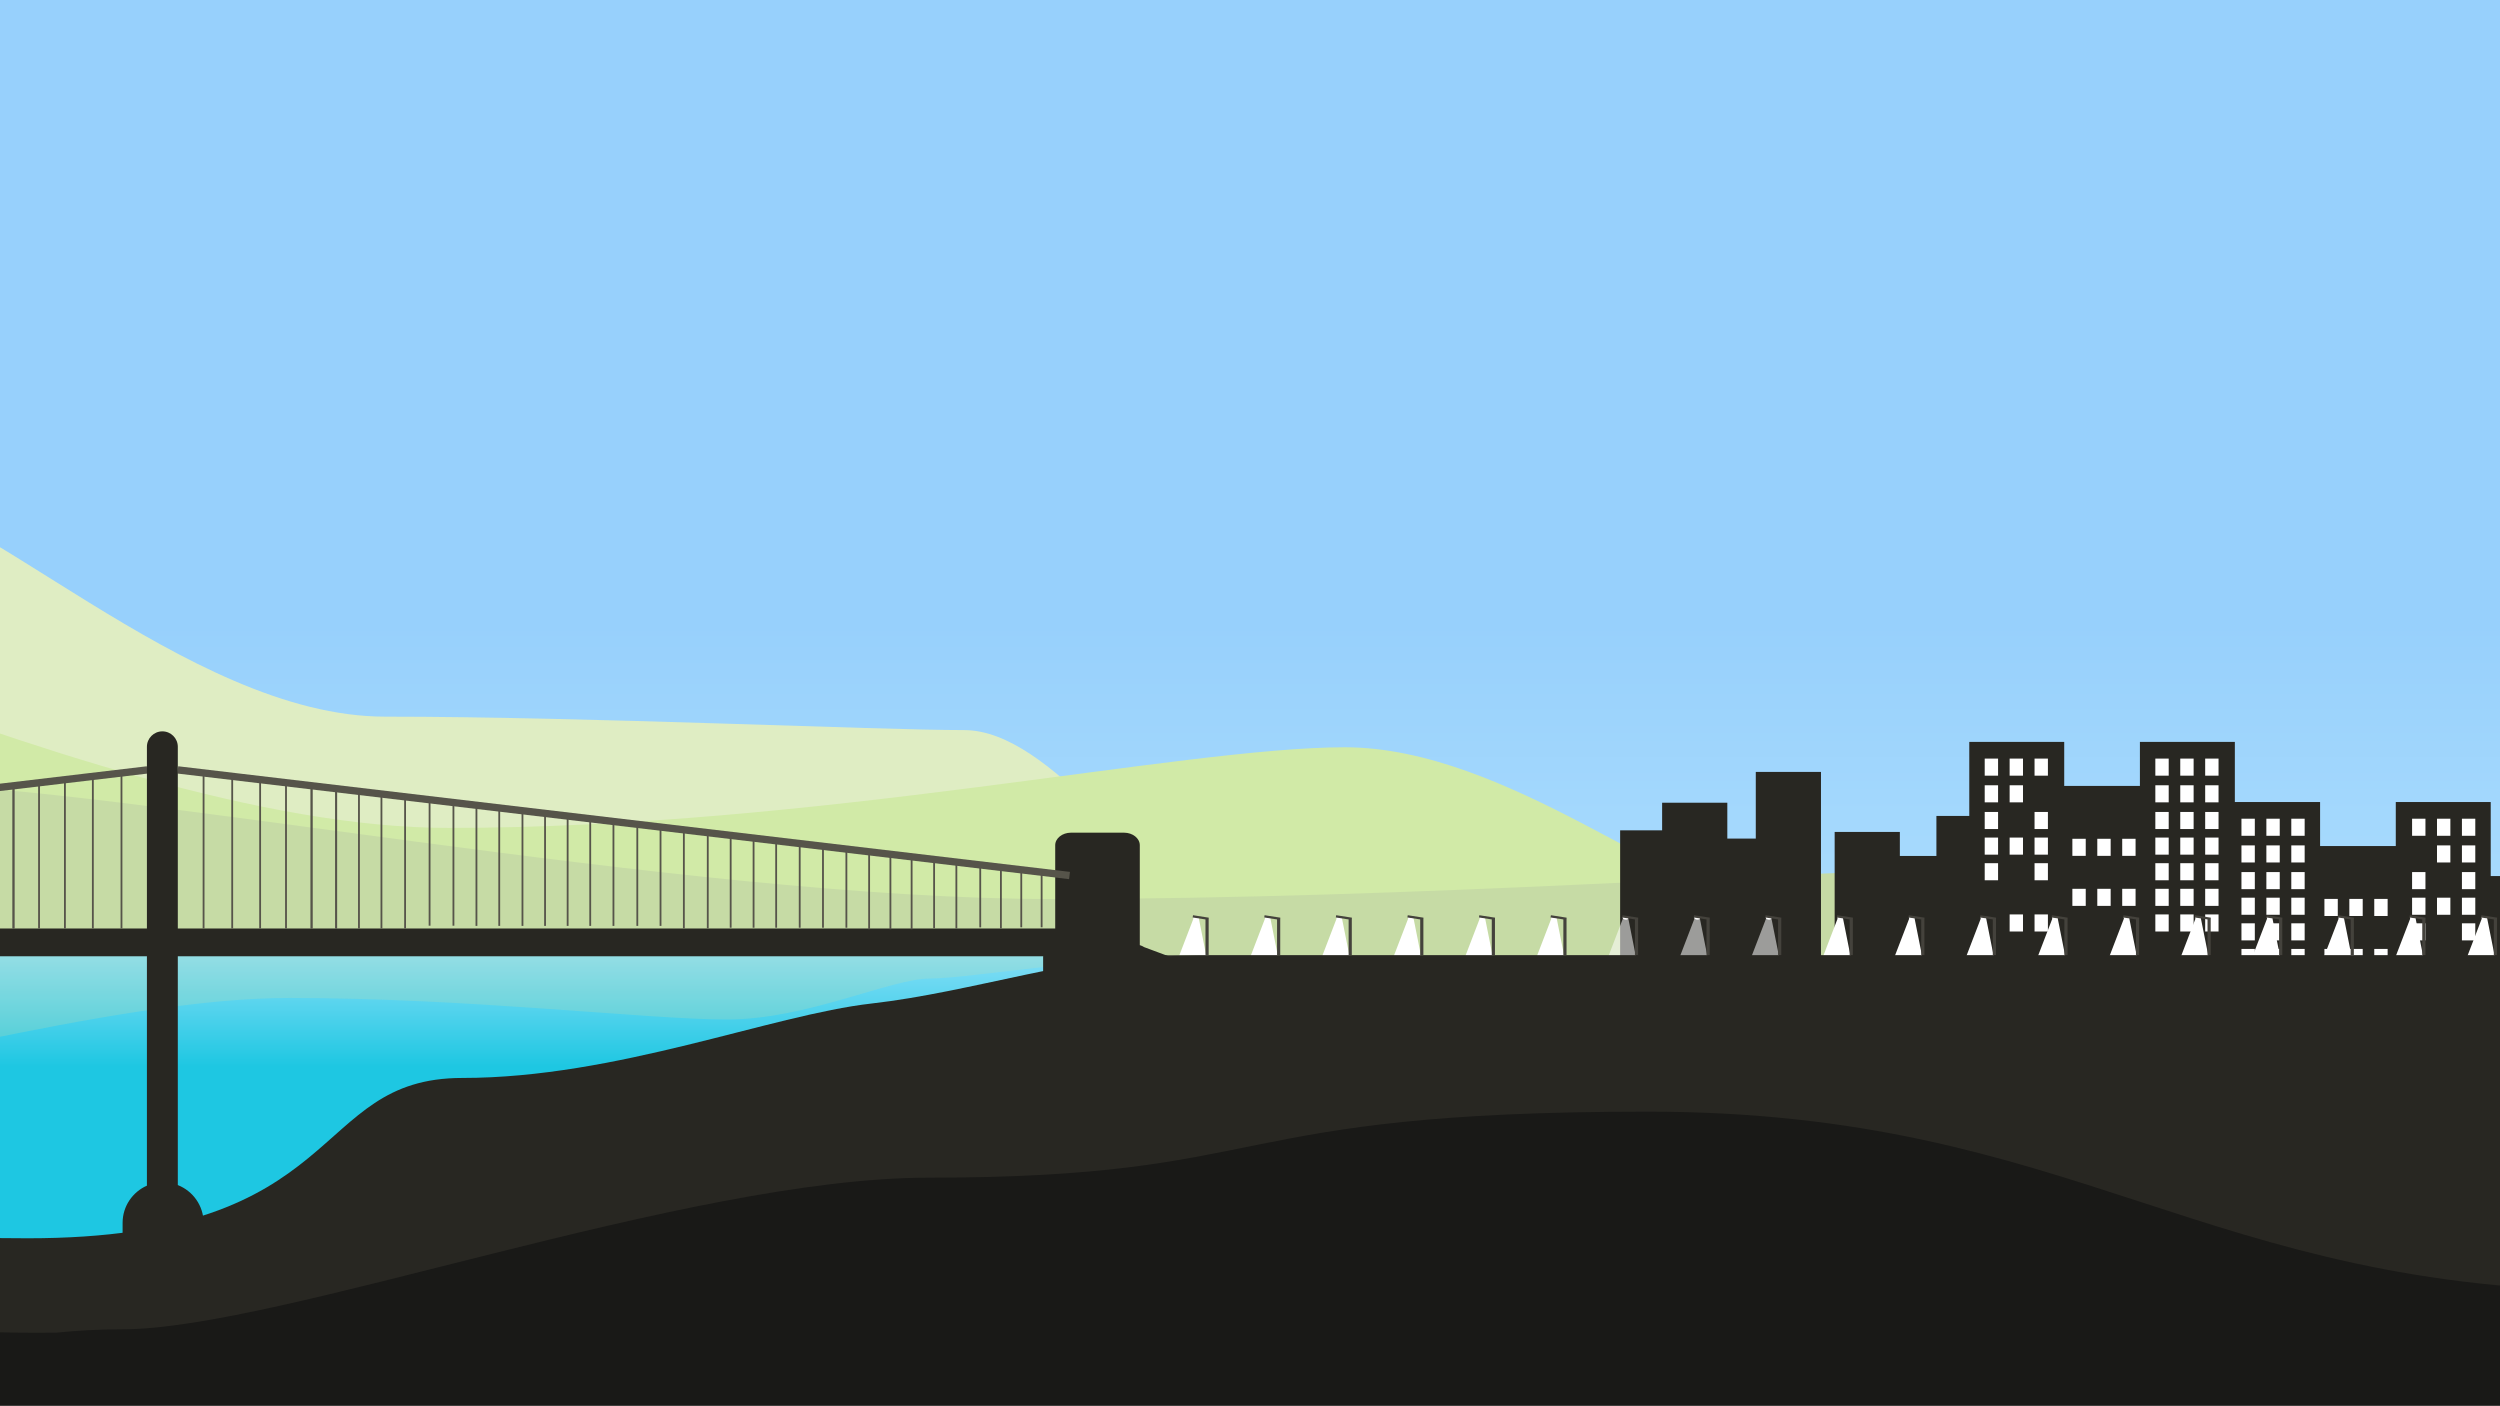<?xml version="1.0" encoding="UTF-8"?>
<svg xmlns="http://www.w3.org/2000/svg" xmlns:xlink="http://www.w3.org/1999/xlink" viewBox="0 0 1366 768">
  <rect x="0" y="0" width="1366" height="768" fill="#808080" stroke="none"/>
  <defs>
    <linearGradient id="linear-gradient" x1="680.919" y1="632.83" x2="680.919" y2="-81.508" gradientUnits="userSpaceOnUse">
      <stop offset="0" stop-color="#b9e6fe"/>
      <stop offset=".409" stop-color="#97d0fc"/>
    </linearGradient>
    <linearGradient id="linear-gradient-2" x1="108.342" y1="676.596" x2="108.342" y2="521.726" gradientUnits="userSpaceOnUse">
      <stop offset=".606" stop-color="#1ec7e2"/>
      <stop offset="1" stop-color="#85def7"/>
    </linearGradient>
  </defs>
  <g isolation="isolate">
    <g id="Layer_1" data-name="Layer 1">
      <rect x="-916.671" y="-81.508" width="3195.179" height="714.338" fill="url(#linear-gradient)"/>
      <path d="m-346.183,531.112s58.286-92.531,125.113-92.531,82.899-171.844,143.804-171.844,178.684,124.847,287.806,124.847,268.115,7.34,316.252,7.34,98.892,83.719,122.577,83.719,105.239,48.469,174.43,48.469-1169.982,0-1169.982,0Z" fill="#dfedc3"/>
      <path d="m-879.625,540.498s107.789-92.531,231.373-92.531,153.306-171.844,265.939-171.844S43.189,452.373,244.989,452.373s400.768-44.062,489.788-44.062,182.881,83.719,226.683,83.719,194.619,48.469,322.576,48.469-2163.661,0-2163.661,0Z" fill="#d1eaa7"/>
      <path d="m-549.882,522.508s107.789-32.851,231.373-32.851,153.306-61.01,265.939-61.01,425.502,62.574,627.303,62.574,400.768-15.643,489.788-15.643,182.881,29.723,226.683,29.723,194.619,17.208,322.576,17.208-2163.661,0-2163.661,0Z" fill="#c6dba5"/>
      <g>
        <polygon points="959.36 458.202 943.807 458.202 943.807 438.607 908.186 438.607 908.186 453.696 885.242 453.696 885.242 607.847 920.863 607.847 920.863 592.758 935.026 592.758 935.026 612.353 970.647 612.353 970.647 575.926 994.981 575.926 994.981 421.775 959.36 421.775 959.36 458.202" fill="#282722"/>
        <polygon points="1670.118 419.455 1627.602 419.455 1627.602 443.507 1586.242 443.507 1586.242 419.455 1534.37 419.455 1534.37 459.906 1516.408 459.906 1516.408 481.772 1496.431 481.772 1496.431 468.653 1474.193 468.653 1474.193 435.854 1438.572 435.854 1438.572 454.627 1421.104 454.627 1421.104 487.425 1398.865 487.425 1398.865 500.544 1378.889 500.544 1378.889 478.678 1360.927 478.678 1360.927 438.228 1309.054 438.228 1309.054 462.279 1267.694 462.279 1267.694 438.228 1221.121 438.228 1221.121 405.376 1169.249 405.376 1169.249 429.428 1127.889 429.428 1127.889 405.376 1076.016 405.376 1076.016 445.827 1058.054 445.827 1058.054 467.693 1038.078 467.693 1038.078 454.573 1002.457 454.573 1002.457 608.724 1027.262 608.724 1027.262 621.844 1062.883 621.844 1062.883 599.978 1093.675 599.978 1093.675 559.527 1121.901 559.527 1121.901 563.9 1198.882 563.9 1198.882 559.527 1215.822 559.527 1215.822 592.379 1238.061 592.379 1238.061 596.752 1315.042 596.752 1315.042 592.379 1343.268 592.379 1343.268 632.83 1374.06 632.83 1374.06 654.695 1409.681 654.695 1409.681 641.576 1434.486 641.576 1434.486 608.778 1456.725 608.778 1456.725 590.005 1460.81 590.005 1460.81 622.804 1485.615 622.804 1485.615 635.923 1521.236 635.923 1521.236 614.057 1552.029 614.057 1552.029 573.606 1580.255 573.606 1580.255 577.979 1657.236 577.979 1657.236 573.606 1679.475 573.606 1679.475 560.834 1725.193 560.834 1725.193 397.164 1670.118 397.164 1670.118 419.455" fill="#282722"/>
      </g>
      <rect id="window5" x="1084.446" y="471.647" width="7.301" height="9.331" transform="translate(2176.192 952.626) rotate(-180)" fill="#fff"/>
      <rect id="window4" x="1084.446" y="457.65" width="7.301" height="9.331" transform="translate(2176.192 924.632) rotate(-180)" fill="#fff"/>
      <rect id="window3" x="1084.446" y="443.653" width="7.301" height="9.331" transform="translate(2176.192 896.638) rotate(-180)" fill="#fff"/>
      <rect id="window2" x="1084.446" y="429.073" width="7.301" height="9.331" transform="translate(2176.192 867.477) rotate(-180)" fill="#fff"/>
      <rect id="window1" x="1084.446" y="414.493" width="7.301" height="9.331" transform="translate(2176.192 838.317) rotate(-180)" fill="#fff"/>
      <rect id="window7" x="1098.062" y="499.641" width="7.301" height="9.331" transform="translate(2203.425 1008.614) rotate(-180)" fill="#fff"/>
      <rect id="window4-2" data-name="window4" x="1098.062" y="457.65" width="7.301" height="9.331" transform="translate(2203.425 924.632) rotate(-180)" fill="#fff"/>
      <rect id="window2-2" data-name="window2" x="1098.062" y="429.073" width="7.301" height="9.331" transform="translate(2203.425 867.477) rotate(-180)" fill="#fff"/>
      <rect id="window1-2" data-name="window1" x="1098.062" y="414.493" width="7.301" height="9.331" transform="translate(2203.425 838.317) rotate(-180)" fill="#fff"/>
      <rect id="window7-2" data-name="window7" x="1111.679" y="499.641" width="7.301" height="9.331" transform="translate(2230.658 1008.614) rotate(-180)" fill="#fff"/>
      <rect id="window5-2" data-name="window5" x="1111.679" y="471.647" width="7.301" height="9.331" transform="translate(2230.658 952.626) rotate(-180)" fill="#fff"/>
      <rect id="window4-3" data-name="window4" x="1111.679" y="457.65" width="7.301" height="9.331" transform="translate(2230.658 924.632) rotate(-180)" fill="#fff"/>
      <rect id="window3-2" data-name="window3" x="1111.679" y="443.653" width="7.301" height="9.331" transform="translate(2230.658 896.638) rotate(-180)" fill="#fff"/>
      <rect id="window1-3" data-name="window1" x="1111.679" y="414.493" width="7.301" height="9.331" transform="translate(2230.658 838.317) rotate(-180)" fill="#fff"/>
      <rect id="window7-3" data-name="window7" x="1177.678" y="499.641" width="7.301" height="9.331" transform="translate(2362.657 1008.614) rotate(-180)" fill="#fff"/>
      <rect id="window6" x="1177.678" y="485.644" width="7.301" height="9.331" transform="translate(2362.657 980.62) rotate(-180)" fill="#fff"/>
      <rect id="window6-2" data-name="window6" x="1132.345" y="485.644" width="7.301" height="9.331" transform="translate(2271.99 980.62) rotate(-180)" fill="#fff"/>
      <rect id="window6-3" data-name="window6" x="1132.345" y="458.312" width="7.301" height="9.331" transform="translate(2271.99 925.956) rotate(-180)" fill="#fff"/>
      <rect id="window5-3" data-name="window5" x="1177.678" y="471.647" width="7.301" height="9.331" transform="translate(2362.657 952.626) rotate(-180)" fill="#fff"/>
      <rect id="window4-4" data-name="window4" x="1177.678" y="457.65" width="7.301" height="9.331" transform="translate(2362.657 924.632) rotate(-180)" fill="#fff"/>
      <rect id="window3-3" data-name="window3" x="1177.678" y="443.653" width="7.301" height="9.331" transform="translate(2362.657 896.638) rotate(-180)" fill="#fff"/>
      <rect id="window2-3" data-name="window2" x="1177.678" y="429.073" width="7.301" height="9.331" transform="translate(2362.657 867.477) rotate(-180)" fill="#fff"/>
      <rect id="window1-4" data-name="window1" x="1177.678" y="414.493" width="7.301" height="9.331" transform="translate(2362.657 838.317) rotate(-180)" fill="#fff"/>
      <rect id="window7-4" data-name="window7" x="1191.295" y="499.641" width="7.301" height="9.331" transform="translate(2389.89 1008.614) rotate(-180)" fill="#fff"/>
      <rect id="window6-4" data-name="window6" x="1191.295" y="485.644" width="7.301" height="9.331" transform="translate(2389.89 980.62) rotate(-180)" fill="#fff"/>
      <rect id="window6-5" data-name="window6" x="1145.961" y="485.644" width="7.301" height="9.331" transform="translate(2299.223 980.62) rotate(-180)" fill="#fff"/>
      <rect id="window6-6" data-name="window6" x="1145.961" y="458.312" width="7.301" height="9.331" transform="translate(2299.223 925.956) rotate(-180)" fill="#fff"/>
      <rect id="window5-4" data-name="window5" x="1191.295" y="471.647" width="7.301" height="9.331" transform="translate(2389.89 952.626) rotate(-180)" fill="#fff"/>
      <rect id="window4-5" data-name="window4" x="1191.295" y="457.65" width="7.301" height="9.331" transform="translate(2389.89 924.632) rotate(-180)" fill="#fff"/>
      <rect id="window3-4" data-name="window3" x="1191.295" y="443.653" width="7.301" height="9.331" transform="translate(2389.89 896.638) rotate(-180)" fill="#fff"/>
      <rect id="window2-4" data-name="window2" x="1191.295" y="429.073" width="7.301" height="9.331" transform="translate(2389.89 867.477) rotate(-180)" fill="#fff"/>
      <rect id="window1-5" data-name="window1" x="1191.295" y="414.493" width="7.301" height="9.331" transform="translate(2389.89 838.317) rotate(-180)" fill="#fff"/>
      <rect id="window7-5" data-name="window7" x="1204.911" y="499.641" width="7.301" height="9.331" transform="translate(2417.123 1008.614) rotate(-180)" fill="#fff"/>
      <rect id="window6-7" data-name="window6" x="1204.911" y="485.644" width="7.301" height="9.331" transform="translate(2417.123 980.62) rotate(-180)" fill="#fff"/>
      <rect id="window6-8" data-name="window6" x="1159.578" y="485.644" width="7.301" height="9.331" transform="translate(2326.456 980.62) rotate(-180)" fill="#fff"/>
      <rect id="window6-9" data-name="window6" x="1159.578" y="458.312" width="7.301" height="9.331" transform="translate(2326.456 925.956) rotate(-180)" fill="#fff"/>
      <rect id="window5-5" data-name="window5" x="1204.911" y="471.647" width="7.301" height="9.331" transform="translate(2417.123 952.626) rotate(-180)" fill="#fff"/>
      <rect id="window4-6" data-name="window4" x="1204.911" y="457.65" width="7.301" height="9.331" transform="translate(2417.123 924.632) rotate(-180)" fill="#fff"/>
      <rect id="window3-5" data-name="window3" x="1204.911" y="443.653" width="7.301" height="9.331" transform="translate(2417.123 896.638) rotate(-180)" fill="#fff"/>
      <rect id="window2-5" data-name="window2" x="1204.911" y="429.073" width="7.301" height="9.331" transform="translate(2417.123 867.477) rotate(-180)" fill="#fff"/>
      <rect id="window1-6" data-name="window1" x="1204.911" y="414.493" width="7.301" height="9.331" transform="translate(2417.123 838.317) rotate(-180)" fill="#fff"/>
      <rect id="window5-6" data-name="window5" x="1345.197" y="504.498" width="7.301" height="9.331" fill="#fff"/>
      <rect id="window4-7" data-name="window4" x="1345.197" y="490.501" width="7.301" height="9.331" fill="#fff"/>
      <rect id="window3-6" data-name="window3" x="1345.197" y="476.504" width="7.301" height="9.331" fill="#fff"/>
      <rect id="window2-6" data-name="window2" x="1345.197" y="461.924" width="7.301" height="9.331" fill="#fff"/>
      <rect id="window1-7" data-name="window1" x="1345.197" y="447.344" width="7.301" height="9.331" fill="#fff"/>
      <rect id="window7-6" data-name="window7" x="1331.58" y="532.492" width="7.301" height="9.331" fill="#fff"/>
      <rect id="window4-8" data-name="window4" x="1331.58" y="490.501" width="7.301" height="9.331" fill="#fff"/>
      <rect id="window2-7" data-name="window2" x="1331.58" y="461.924" width="7.301" height="9.331" fill="#fff"/>
      <rect id="window1-8" data-name="window1" x="1331.58" y="447.344" width="7.301" height="9.331" fill="#fff"/>
      <rect id="window7-7" data-name="window7" x="1317.964" y="532.492" width="7.301" height="9.331" fill="#fff"/>
      <rect id="window5-7" data-name="window5" x="1317.964" y="504.498" width="7.301" height="9.331" fill="#fff"/>
      <rect id="window4-9" data-name="window4" x="1317.964" y="490.501" width="7.301" height="9.331" fill="#fff"/>
      <rect id="window3-7" data-name="window3" x="1317.964" y="476.504" width="7.301" height="9.331" fill="#fff"/>
      <rect id="window1-9" data-name="window1" x="1317.964" y="447.344" width="7.301" height="9.331" fill="#fff"/>
      <rect id="window7-8" data-name="window7" x="1251.964" y="532.492" width="7.301" height="9.331" fill="#fff"/>
      <rect id="window6-10" data-name="window6" x="1251.964" y="518.495" width="7.301" height="9.331" fill="#fff"/>
      <rect id="window6-11" data-name="window6" x="1297.298" y="518.495" width="7.301" height="9.331" fill="#fff"/>
      <rect id="window6-12" data-name="window6" x="1297.298" y="491.164" width="7.301" height="9.331" fill="#fff"/>
      <rect id="window5-8" data-name="window5" x="1251.964" y="504.498" width="7.301" height="9.331" fill="#fff"/>
      <rect id="window4-10" data-name="window4" x="1251.964" y="490.501" width="7.301" height="9.331" fill="#fff"/>
      <rect id="window3-8" data-name="window3" x="1251.964" y="476.504" width="7.301" height="9.331" fill="#fff"/>
      <rect id="window2-8" data-name="window2" x="1251.964" y="461.924" width="7.301" height="9.331" fill="#fff"/>
      <rect id="window1-10" data-name="window1" x="1251.964" y="447.344" width="7.301" height="9.331" fill="#fff"/>
      <rect id="window7-9" data-name="window7" x="1238.348" y="532.492" width="7.301" height="9.331" fill="#fff"/>
      <rect id="window6-13" data-name="window6" x="1238.348" y="518.495" width="7.301" height="9.331" fill="#fff"/>
      <rect id="window6-14" data-name="window6" x="1283.681" y="518.495" width="7.301" height="9.331" fill="#fff"/>
      <rect id="window6-15" data-name="window6" x="1283.681" y="491.164" width="7.301" height="9.331" fill="#fff"/>
      <rect id="window5-9" data-name="window5" x="1238.348" y="504.498" width="7.301" height="9.331" fill="#fff"/>
      <rect id="window4-11" data-name="window4" x="1238.348" y="490.501" width="7.301" height="9.331" fill="#fff"/>
      <rect id="window3-9" data-name="window3" x="1238.348" y="476.504" width="7.301" height="9.331" fill="#fff"/>
      <rect id="window2-9" data-name="window2" x="1238.348" y="461.924" width="7.301" height="9.331" fill="#fff"/>
      <rect id="window1-11" data-name="window1" x="1238.348" y="447.344" width="7.301" height="9.331" fill="#fff"/>
      <rect id="window7-10" data-name="window7" x="1224.731" y="532.492" width="7.301" height="9.331" fill="#fff"/>
      <rect id="window6-16" data-name="window6" x="1224.731" y="518.495" width="7.301" height="9.331" fill="#fff"/>
      <rect id="window6-17" data-name="window6" x="1270.065" y="518.495" width="7.301" height="9.331" fill="#fff"/>
      <rect id="window6-18" data-name="window6" x="1270.065" y="491.164" width="7.301" height="9.331" fill="#fff"/>
      <rect id="window5-10" data-name="window5" x="1224.731" y="504.498" width="7.301" height="9.331" fill="#fff"/>
      <rect id="window4-12" data-name="window4" x="1224.731" y="490.501" width="7.301" height="9.331" fill="#fff"/>
      <rect id="window3-10" data-name="window3" x="1224.731" y="476.504" width="7.301" height="9.331" fill="#fff"/>
      <rect id="window2-10" data-name="window2" x="1224.731" y="461.924" width="7.301" height="9.331" fill="#fff"/>
      <rect id="window1-12" data-name="window1" x="1224.731" y="447.344" width="7.301" height="9.331" fill="#fff"/>
      <polygon points="659.177 522.55 644.171 522.55 652.483 500.911 655.047 501.852 659.177 522.55" fill="#fff" mix-blend-mode="soft-light"/>
      <polygon points="698.286 522.55 683.28 522.55 691.591 500.911 694.155 501.852 698.286 522.55" fill="#fff" mix-blend-mode="soft-light"/>
      <polygon points="737.395 522.55 722.388 522.55 730.7 500.911 733.264 501.852 737.395 522.55" fill="#fff" mix-blend-mode="soft-light"/>
      <polygon points="776.503 522.55 761.497 522.55 769.809 500.911 772.373 501.852 776.503 522.55" fill="#fff" mix-blend-mode="soft-light"/>
      <polygon points="815.612 522.55 800.606 522.55 808.917 500.911 811.481 501.852 815.612 522.55" fill="#fff" mix-blend-mode="soft-light"/>
      <polygon points="854.721 522.55 839.714 522.55 848.026 500.911 850.59 501.852 854.721 522.55" fill="#fff" mix-blend-mode="soft-light"/>
      <polygon points="893.829 522.55 878.823 522.55 887.135 500.911 889.699 501.852 893.829 522.55" fill="#fff" opacity=".54"/>
      <polygon points="932.938 522.55 917.932 522.55 926.243 500.911 928.807 501.852 932.938 522.55" fill="#fff" opacity=".54"/>
      <polygon points="972.047 522.55 957.04 522.55 965.352 500.911 967.916 501.852 972.047 522.55" fill="#fff" opacity=".54"/>
      <polygon points="1011.155 522.55 996.149 522.55 1004.461 500.911 1007.025 501.852 1011.155 522.55" fill="#fff" mix-blend-mode="soft-light"/>
      <polygon points="1050.264 522.55 1035.258 522.55 1043.57 500.911 1046.133 501.852 1050.264 522.55" fill="#fff" mix-blend-mode="soft-light"/>
      <polygon points="1089.373 522.55 1074.366 522.55 1082.678 500.911 1085.242 501.852 1089.373 522.55" fill="#fff" mix-blend-mode="soft-light"/>
      <polygon points="1128.481 522.55 1113.475 522.55 1121.787 500.911 1124.351 501.852 1128.481 522.55" fill="#fff" mix-blend-mode="soft-light"/>
      <polygon points="1167.59 522.55 1152.584 522.55 1160.896 500.911 1163.459 501.852 1167.59 522.55" fill="#fff" mix-blend-mode="soft-light"/>
      <polygon points="1206.699 522.55 1191.693 522.55 1200.004 500.911 1202.568 501.852 1206.699 522.55" fill="#fff" mix-blend-mode="soft-light"/>
      <polygon points="1245.807 522.55 1230.801 522.55 1239.113 500.911 1241.677 501.852 1245.807 522.55" fill="#fff" mix-blend-mode="soft-light"/>
      <polygon points="1284.916 522.55 1269.91 522.55 1278.222 500.911 1280.785 501.852 1284.916 522.55" fill="#fff" mix-blend-mode="soft-light"/>
      <polygon points="1324.025 522.55 1309.019 522.55 1317.33 500.911 1319.894 501.852 1324.025 522.55" fill="#fff" mix-blend-mode="soft-light"/>
      <polygon points="1363.133 522.55 1348.127 522.55 1356.439 500.911 1359.003 501.852 1363.133 522.55" fill="#fff" mix-blend-mode="soft-light"/>
      <polygon points="2282.192 765.505 -917.133 792.897 -917.133 521.899 2281.296 521.899 2282.192 765.505" fill="#282722"/>
      <path d="m2280.627,756.224s-191.177-109.5-353.779-109.5-261.352,58.746-492.642,58.746-298.773-98.068-534.069-98.068-200.859,36.078-392.85,36.078c-132.547,0-354.767,82.848-440.328,82.848-12.857,0-24.897.685-36.102,1.832-3.8.035-7.641.056-11.543.056-231.29,0-298.773-98.068-534.069-98.068-225.097,0-211.642,32.674-378.145,35.507h-24.232v138.502h24.255l3175.07-13-1.565-34.932Z" fill="#191917"/>
      <path d="m655.06,501.786c-.08.515-.847.823-1.712.689s-1.503-.66-1.423-1.175.702-.277,1.568-.142,1.648.114,1.568.629Z" fill="#fff"/>
      <path d="m694.169,501.786c-.08.515-.847.823-1.712.689s-1.503-.66-1.423-1.175.702-.277,1.568-.142,1.648.114,1.568.629Z" fill="#fff"/>
      <path d="m733.278,501.786c-.08.515-.847.823-1.712.689s-1.503-.66-1.423-1.175.702-.277,1.568-.142,1.648.114,1.568.629Z" fill="#fff"/>
      <path d="m772.386,501.786c-.08.515-.847.823-1.712.689s-1.503-.66-1.423-1.175.702-.277,1.568-.142,1.648.114,1.568.629Z" fill="#fff"/>
      <path d="m811.495,501.786c-.08.515-.847.823-1.712.689s-1.503-.66-1.423-1.175.702-.277,1.568-.142,1.648.114,1.568.629Z" fill="#fff"/>
      <path d="m850.604,501.786c-.08.515-.847.823-1.712.689s-1.503-.66-1.423-1.175.702-.277,1.568-.142,1.648.114,1.568.629Z" fill="#fff"/>
      <path d="m889.713,501.786c-.08.515-.847.823-1.712.689s-1.503-.66-1.423-1.175.702-.277,1.568-.142,1.648.114,1.568.629Z" fill="#fff"/>
      <path d="m928.821,501.786c-.08.515-.847.823-1.712.689s-1.503-.66-1.423-1.175.702-.277,1.568-.142,1.648.114,1.568.629Z" fill="#fff"/>
      <path d="m967.93,501.786c-.08.515-.847.823-1.712.689s-1.503-.66-1.423-1.175.702-.277,1.568-.142,1.648.114,1.568.629Z" fill="#fff"/>
      <path d="m1007.039,501.786c-.08.515-.847.823-1.712.689s-1.503-.66-1.423-1.175.702-.277,1.568-.142,1.648.114,1.568.629Z" fill="#fff"/>
      <path d="m1046.147,501.786c-.08.515-.847.823-1.712.689s-1.503-.66-1.423-1.175.702-.277,1.568-.142,1.648.114,1.568.629Z" fill="#fff"/>
      <path d="m1085.256,501.786c-.08.515-.847.823-1.712.689s-1.503-.66-1.423-1.175.702-.277,1.568-.142,1.648.114,1.568.629Z" fill="#fff"/>
      <path d="m1124.365,501.786c-.08.515-.847.823-1.712.689s-1.503-.66-1.423-1.175.702-.277,1.568-.142,1.648.114,1.568.629Z" fill="#fff"/>
      <path d="m1163.473,501.786c-.08.515-.847.823-1.712.689s-1.503-.66-1.423-1.175.702-.277,1.568-.142,1.648.114,1.568.629Z" fill="#fff"/>
      <path d="m1202.582,501.786c-.08.515-.847.823-1.712.689s-1.503-.66-1.423-1.175.702-.277,1.568-.142,1.648.114,1.568.629Z" fill="#fff"/>
      <path d="m1241.691,501.786c-.08.515-.847.823-1.712.689s-1.503-.66-1.423-1.175.702-.277,1.568-.142,1.648.114,1.568.629Z" fill="#fff"/>
      <path d="m1280.799,501.786c-.08.515-.847.823-1.712.689s-1.503-.66-1.423-1.175.702-.277,1.568-.142,1.648.114,1.568.629Z" fill="#fff"/>
      <path d="m1319.908,501.786c-.08.515-.847.823-1.712.689s-1.503-.66-1.423-1.175.702-.277,1.568-.142,1.648.114,1.568.629Z" fill="#fff"/>
      <path d="m1359.017,501.786c-.08.515-.847.823-1.712.689s-1.503-.66-1.423-1.175.702-.277,1.568-.142,1.648.114,1.568.629Z" fill="#fff"/>
      <polygon points="651.866 500.075 651.674 501.313 658.671 502.38 658.671 521.852 660.41 521.852 660.41 502.645 660.454 501.407 651.866 500.075" fill="#44423c"/>
      <polygon points="690.975 500.075 690.783 501.313 697.78 502.38 697.78 521.852 699.518 521.852 699.518 502.645 699.563 501.407 690.975 500.075" fill="#44423c"/>
      <polygon points="730.084 500.075 729.891 501.313 736.889 502.38 736.889 521.852 738.627 521.852 738.627 502.645 738.672 501.407 730.084 500.075" fill="#44423c"/>
      <polygon points="769.192 500.075 769 501.313 775.997 502.38 775.997 521.852 777.736 521.852 777.736 502.645 777.78 501.407 769.192 500.075" fill="#44423c"/>
      <polygon points="808.301 500.075 808.109 501.313 815.106 502.38 815.106 521.852 816.844 521.852 816.844 502.645 816.889 501.407 808.301 500.075" fill="#44423c"/>
      <polygon points="847.41 500.075 847.218 501.313 854.215 502.38 854.215 521.852 855.953 521.852 855.953 502.645 855.998 501.407 847.41 500.075" fill="#44423c"/>
      <polygon points="886.518 500.075 886.326 501.313 893.323 502.38 893.323 521.852 895.062 521.852 895.062 502.645 895.106 501.407 886.518 500.075" fill="#44423c"/>
      <polygon points="925.627 500.075 925.435 501.313 932.432 502.38 932.432 521.852 934.17 521.852 934.17 502.645 934.215 501.407 925.627 500.075" fill="#44423c"/>
      <polygon points="964.736 500.075 964.544 501.313 971.541 502.38 971.541 521.852 973.279 521.852 973.279 502.645 973.324 501.407 964.736 500.075" fill="#44423c"/>
      <polygon points="1003.844 500.075 1003.652 501.313 1010.649 502.38 1010.649 521.852 1012.388 521.852 1012.388 502.645 1012.432 501.407 1003.844 500.075" fill="#44423c"/>
      <polygon points="1042.953 500.075 1042.761 501.313 1049.758 502.38 1049.758 521.852 1051.496 521.852 1051.496 502.645 1051.541 501.407 1042.953 500.075" fill="#44423c"/>
      <polygon points="1082.062 500.075 1081.87 501.313 1088.867 502.38 1088.867 521.852 1090.605 521.852 1090.605 502.645 1090.65 501.407 1082.062 500.075" fill="#44423c"/>
      <polygon points="1121.17 500.075 1120.978 501.313 1127.975 502.38 1127.975 521.852 1129.714 521.852 1129.714 502.645 1129.758 501.407 1121.17 500.075" fill="#44423c"/>
      <polygon points="1160.279 500.075 1160.087 501.313 1167.084 502.38 1167.084 521.852 1168.822 521.852 1168.822 502.645 1168.867 501.407 1160.279 500.075" fill="#44423c"/>
      <polygon points="1199.388 500.075 1199.196 501.313 1206.193 502.38 1206.193 521.852 1207.931 521.852 1207.931 502.645 1207.976 501.407 1199.388 500.075" fill="#44423c"/>
      <polygon points="1238.496 500.075 1238.304 501.313 1245.301 502.38 1245.301 521.852 1247.04 521.852 1247.04 502.645 1247.084 501.407 1238.496 500.075" fill="#44423c"/>
      <polygon points="1277.605 500.075 1277.413 501.313 1284.41 502.38 1284.41 521.852 1286.148 521.852 1286.148 502.645 1286.193 501.407 1277.605 500.075" fill="#44423c"/>
      <polygon points="1316.714 500.075 1316.522 501.313 1323.519 502.38 1323.519 521.852 1325.257 521.852 1325.257 502.645 1325.302 501.407 1316.714 500.075" fill="#44423c"/>
      <polygon points="1355.822 500.075 1355.63 501.313 1362.628 502.38 1362.628 521.852 1364.366 521.852 1364.366 502.645 1364.41 501.407 1355.822 500.075" fill="#44423c"/>
      <path d="m-425.43,521.726s117.268,23.465,148.23,70.396c30.962,46.93,116.109,84.475,292.422,84.475s153.091-87.603,237.378-87.603,168.572-34.416,223.617-40.673c55.044-6.257,113.46-26.594,164.219-26.594s-1065.865,0-1065.865,0Z" fill="url(#linear-gradient-2)"/>
      <path d="m-391.536,521.726s52.668,24.729,113.054,24.729,74.909,45.925,129.944,45.925,207.91-47.102,306.515-47.102,195.824,11.776,239.322,11.776,89.36-22.373,110.762-22.373,95.095-12.953,157.618-12.953-1057.214,0-1057.214,0Z" fill="#c6dba5" mix-blend-mode="color" opacity=".23"/>
      <rect x="-435.164" y="507.331" width="1016.476" height="15.177" fill="#282722"/>
      <path id="base" d="m658.187,529.799l-32.96-12.257c-.727-.479-1.558-.857-2.454-1.127.002-.065.013-.129.013-.195v-54.397c0-3.768-3.874-6.85-8.608-6.85h-29.003c-4.734,0-8.608,3.082-8.608,6.85v54.343c-3.775.724-6.605,3.436-6.605,6.654v23.079c0,3.767,3.874,6.85,8.608,6.85h41.186c1.738,0,3.358-.418,4.715-1.131l17.157,6.38,16.56-28.199Z" fill="#282722"/>
      <line x1="97.156" y1="420.678" x2="584.388" y2="478.384" fill="none" stroke="#56544a" stroke-miterlimit="10" stroke-width="4"/>
      <line x1="535.605" y1="472.977" x2="535.605" y2="506.713" fill="none" stroke="#56544a" stroke-miterlimit="10"/>
      <line x1="546.896" y1="474.718" x2="546.896" y2="507.303" fill="none" stroke="#56544a" stroke-miterlimit="10"/>
      <line x1="558.021" y1="475.562" x2="558.021" y2="506.67" fill="none" stroke="#56544a" stroke-miterlimit="10"/>
      <line x1="569.145" y1="476.578" x2="569.145" y2="506.666" fill="none" stroke="#56544a" stroke-miterlimit="10"/>
      <line x1="522.562" y1="471.27" x2="522.562" y2="507.332" fill="none" stroke="#56544a" stroke-miterlimit="10"/>
      <line x1="111.235" y1="422.834" x2="111.235" y2="507.332" fill="none" stroke="#56544a" stroke-miterlimit="10"/>
      <line x1="126.878" y1="424.198" x2="126.878" y2="507.332" fill="none" stroke="#56544a" stroke-miterlimit="10"/>
      <line x1="142.137" y1="426.005" x2="142.137" y2="507.332" fill="none" stroke="#56544a" stroke-miterlimit="10"/>
      <line x1="156.274" y1="427.68" x2="156.274" y2="507.332" fill="none" stroke="#56544a" stroke-miterlimit="10"/>
      <line x1="170.237" y1="429.725" x2="170.237" y2="507.332" fill="none" stroke="#56544a" stroke-miterlimit="10"/>
      <line x1="170.237" y1="429.725" x2="170.237" y2="507.332" fill="none" stroke="#56544a" stroke-miterlimit="10"/>
      <line x1="183.679" y1="430.937" x2="183.679" y2="507.332" fill="none" stroke="#56544a" stroke-miterlimit="10"/>
      <line x1="183.679" y1="430.937" x2="183.679" y2="507.332" fill="none" stroke="#56544a" stroke-miterlimit="10"/>
      <line x1="196.136" y1="432.401" x2="196.136" y2="507.332" fill="none" stroke="#56544a" stroke-miterlimit="10"/>
      <line x1="208.419" y1="433.856" x2="208.419" y2="507.332" fill="none" stroke="#56544a" stroke-miterlimit="10"/>
      <line x1="221.339" y1="435.159" x2="221.339" y2="507.332" fill="none" stroke="#56544a" stroke-miterlimit="10"/>
      <line x1="234.723" y1="436.177" x2="234.723" y2="505.806" fill="none" stroke="#56544a" stroke-miterlimit="10"/>
      <line x1="247.759" y1="439.106" x2="247.759" y2="505.806" fill="none" stroke="#56544a" stroke-miterlimit="10"/>
      <line x1="260.329" y1="440.738" x2="260.329" y2="505.913" fill="none" stroke="#56544a" stroke-miterlimit="10"/>
      <line x1="272.789" y1="440.738" x2="272.789" y2="505.913" fill="none" stroke="#56544a" stroke-miterlimit="10"/>
      <line x1="285.477" y1="443.266" x2="285.477" y2="505.913" fill="none" stroke="#56544a" stroke-miterlimit="10"/>
      <line x1="297.818" y1="444.894" x2="297.818" y2="505.913" fill="none" stroke="#56544a" stroke-miterlimit="10"/>
      <line x1="310.159" y1="445.905" x2="310.159" y2="505.913" fill="none" stroke="#56544a" stroke-miterlimit="10"/>
      <line x1="322.5" y1="447.367" x2="322.5" y2="505.913" fill="none" stroke="#56544a" stroke-miterlimit="10"/>
      <line x1="335.189" y1="448.87" x2="335.189" y2="505.913" fill="none" stroke="#56544a" stroke-miterlimit="10"/>
      <line x1="348.225" y1="450.228" x2="348.225" y2="505.913" fill="none" stroke="#56544a" stroke-miterlimit="10"/>
      <line x1="360.913" y1="451.922" x2="360.913" y2="505.913" fill="none" stroke="#56544a" stroke-miterlimit="10"/>
      <line x1="373.66" y1="453.249" x2="373.66" y2="507.24" fill="none" stroke="#56544a" stroke-miterlimit="10"/>
      <line x1="386.725" y1="454.973" x2="386.725" y2="507.24" fill="none" stroke="#56544a" stroke-miterlimit="10"/>
      <line x1="399.24" y1="455.641" x2="399.24" y2="506.908" fill="none" stroke="#56544a" stroke-miterlimit="10"/>
      <line x1="411.755" y1="457.938" x2="411.755" y2="506.908" fill="none" stroke="#56544a" stroke-miterlimit="10"/>
      <line x1="424.095" y1="459.399" x2="424.095" y2="506.908" fill="none" stroke="#56544a" stroke-miterlimit="10"/>
      <line x1="436.958" y1="460.923" x2="436.958" y2="506.908" fill="none" stroke="#56544a" stroke-miterlimit="10"/>
      <line x1="449.675" y1="462.429" x2="449.675" y2="506.908" fill="none" stroke="#56544a" stroke-miterlimit="10"/>
      <line x1="462.465" y1="463.944" x2="462.465" y2="506.908" fill="none" stroke="#56544a" stroke-miterlimit="10"/>
      <line x1="474.893" y1="464.788" x2="474.893" y2="507.753" fill="none" stroke="#56544a" stroke-miterlimit="10"/>
      <line x1="486.524" y1="466.577" x2="486.524" y2="507.753" fill="none" stroke="#56544a" stroke-miterlimit="10"/>
      <line x1="498.112" y1="467.738" x2="498.112" y2="507.753" fill="none" stroke="#56544a" stroke-miterlimit="10"/>
      <line x1="510.395" y1="469.62" x2="510.395" y2="507.172" fill="none" stroke="#56544a" stroke-miterlimit="10"/>
      <line x1="80.453" y1="420.678" x2="-406.779" y2="478.384" fill="#282722" stroke="#56544a" stroke-miterlimit="10" stroke-width="4"/>
      <line x1="66.374" y1="422.834" x2="66.374" y2="507.332" fill="#282722" stroke="#56544a" stroke-miterlimit="10"/>
      <line x1="50.731" y1="424.198" x2="50.731" y2="507.332" fill="#282722" stroke="#56544a" stroke-miterlimit="10"/>
      <line x1="35.472" y1="426.005" x2="35.472" y2="507.332" fill="#282722" stroke="#56544a" stroke-miterlimit="10"/>
      <line x1="21.335" y1="427.68" x2="21.335" y2="507.332" fill="#282722" stroke="#56544a" stroke-miterlimit="10"/>
      <line x1="7.372" y1="429.725" x2="7.372" y2="507.332" fill="#282722" stroke="#56544a" stroke-miterlimit="10"/>
      <line x1="7.372" y1="429.725" x2="7.372" y2="507.332" fill="#282722" stroke="#56544a" stroke-miterlimit="10"/>
      <path d="m97.156,647.522v-239.469c0-4.662-3.779-8.441-8.441-8.441h0c-4.662,0-8.441,3.779-8.441,8.441v239.79c-7.798,3.429-13.283,11.229-13.283,20.256v7.294c0,11.287,8.218,21.198,19.424,22.544,13.358,1.604,24.82-8.904,24.82-21.96v-7.879c0-9.33-5.863-17.341-14.079-20.578Z" fill="#282722"/>
    </g>
  </g>
</svg>